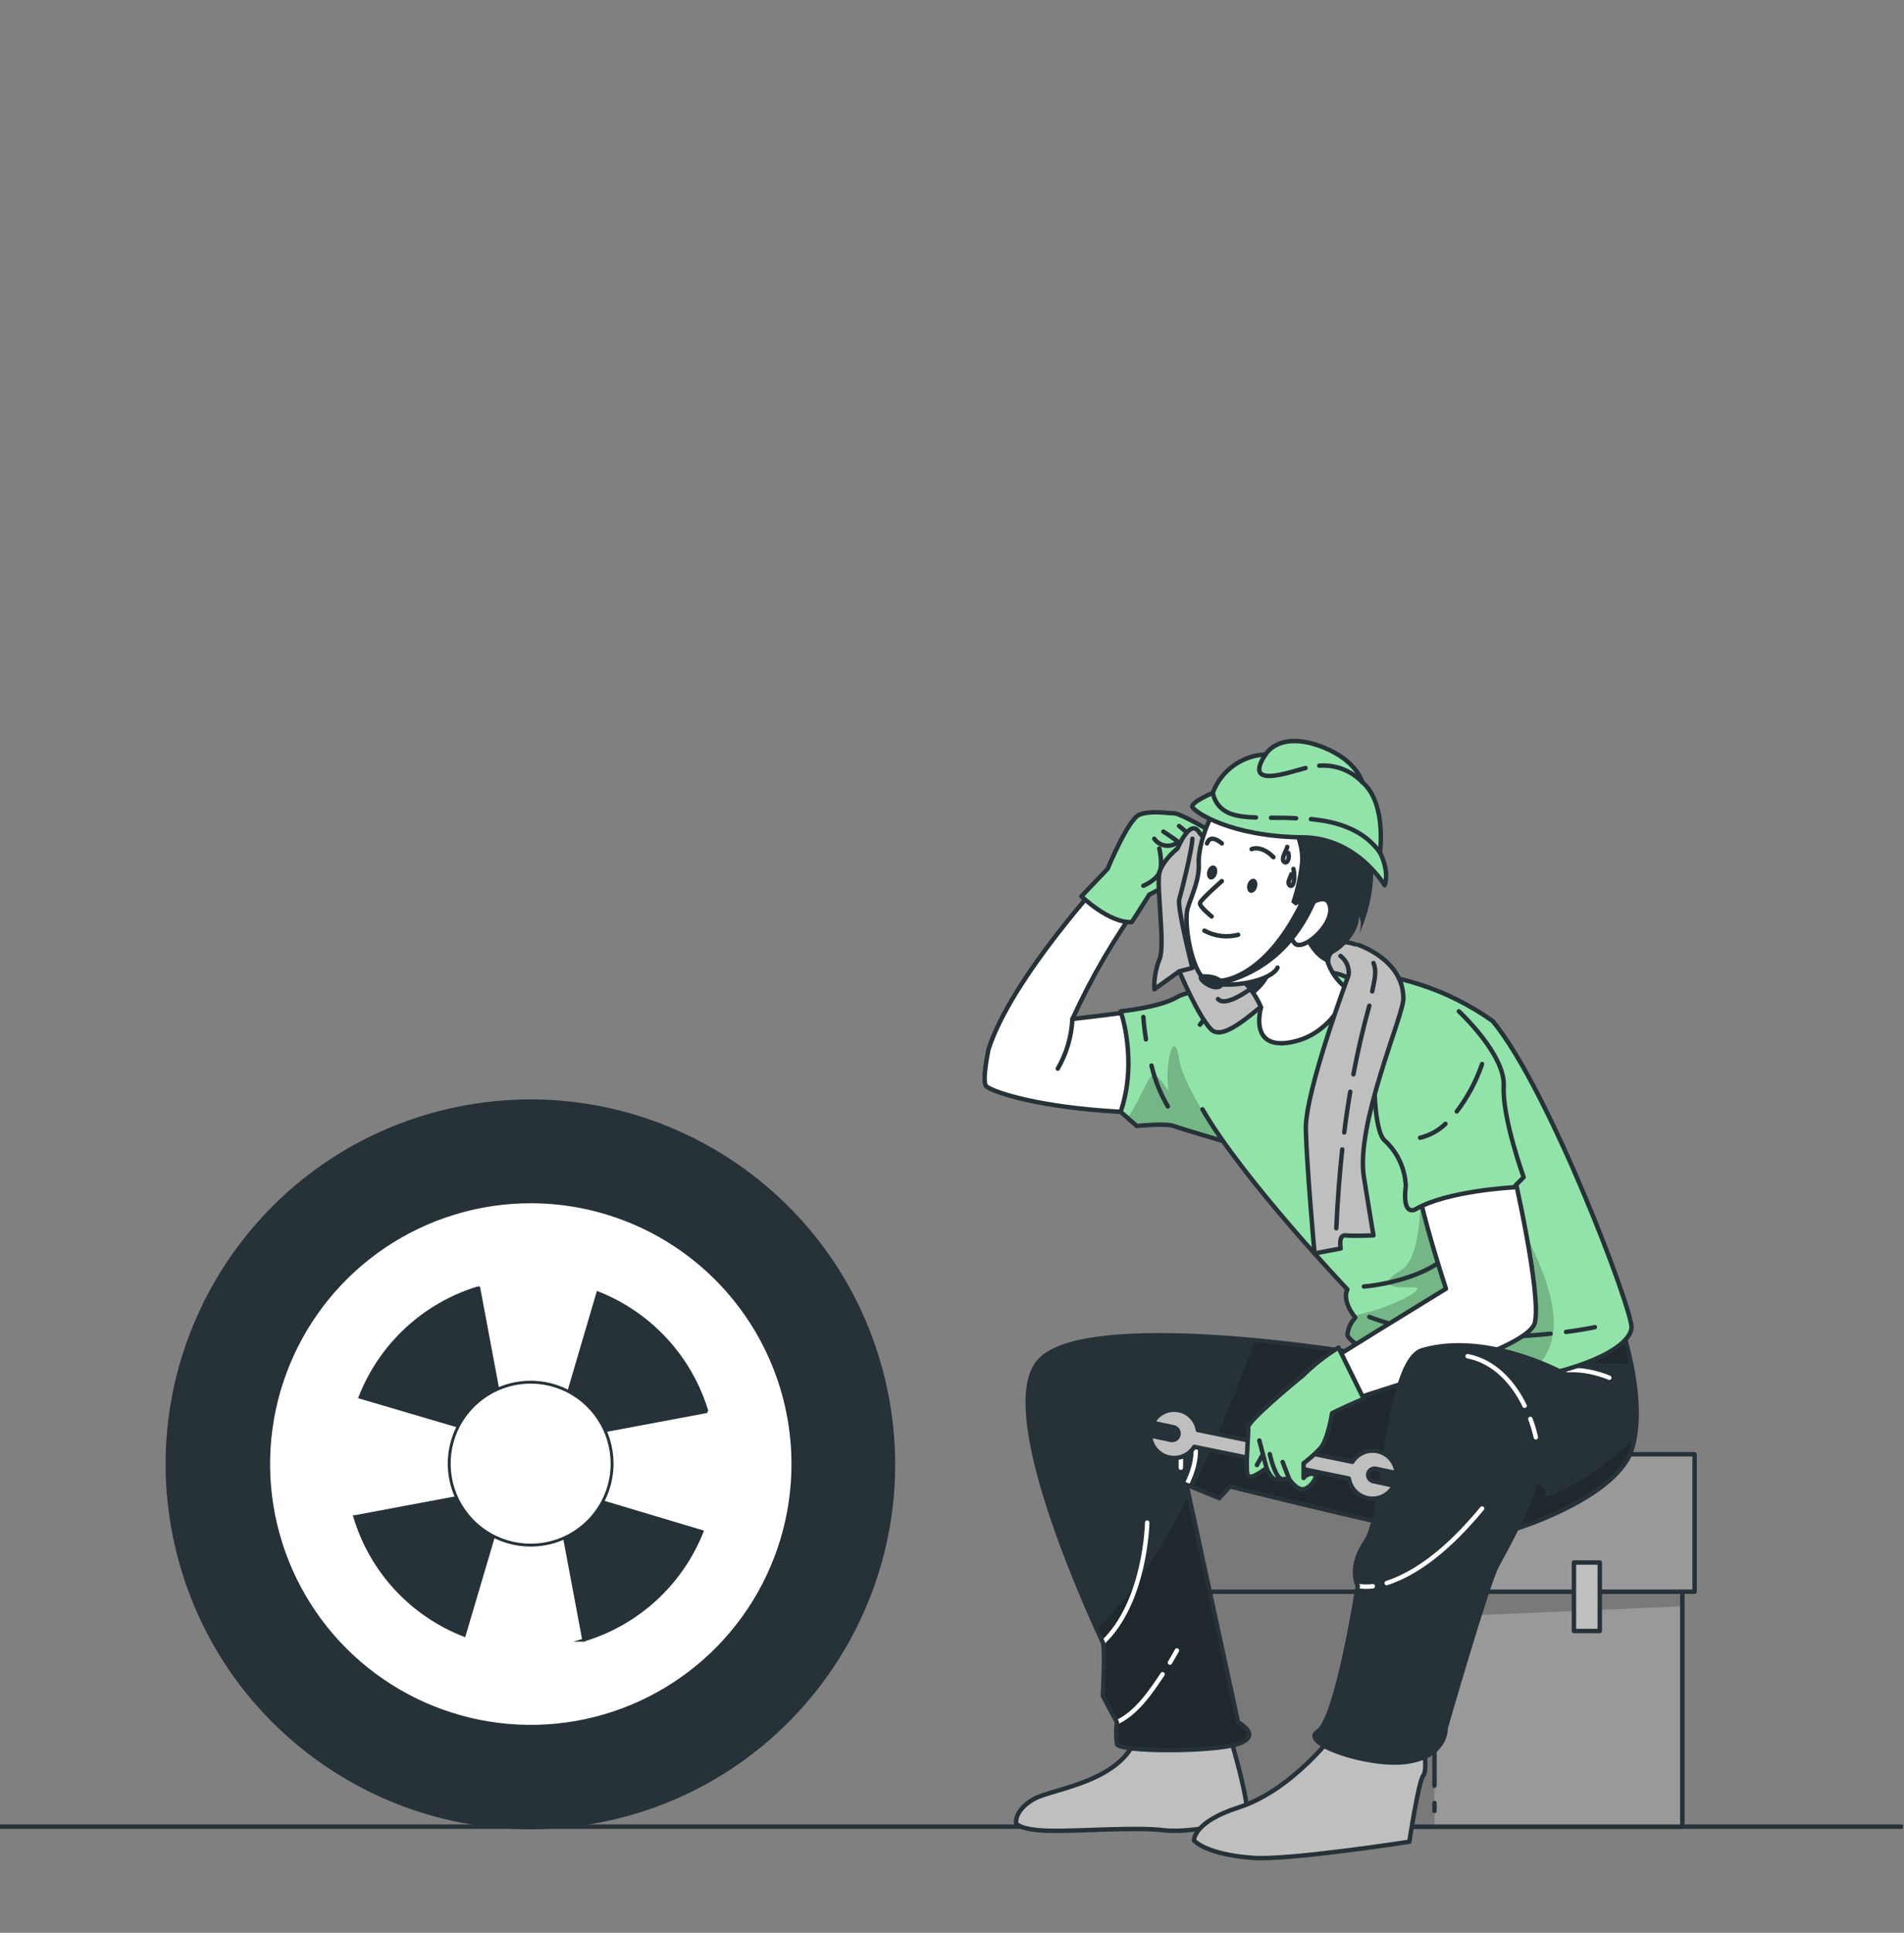 <svg width="1292" height="1311" viewBox="0 0 1292 1311" fill="none" xmlns="http://www.w3.org/2000/svg">
<rect x="0" y="0" width="1292" height="1311" fill="#808080" stroke="none"/>
<g clip-path="url(#clip0_379_161)">
<path d="M0.548 1238.98H1290.65" stroke="#263238" stroke-width="3" stroke-linecap="round" stroke-linejoin="round"/>
<path d="M1141.59 989.961H792.463V1238.98H1141.59V989.961Z" fill="#999999"/>
<path opacity="0.3" d="M792.463 1239.01H973.392V1096.79L1141.62 1089.51V1080.46H792.463V1239.01Z" fill="black" fill-opacity="0.7"/>
<path d="M1141.59 989.961H792.463V1238.98H1141.59V989.961Z" stroke="#263238" stroke-width="3" stroke-linecap="round" stroke-linejoin="round"/>
<path d="M1149.91 986.409H784.181V1079.66H1149.91V986.409Z" fill="#999999"/>
<path opacity="0.3" d="M978.066 986.409H784.181V1079.66H978.066V986.409Z" fill="black" fill-opacity="0.7"/>
<path d="M1149.91 986.409H784.181V1079.66H1149.91V986.409Z" stroke="#263238" stroke-width="3" stroke-linecap="round" stroke-linejoin="round"/>
<path d="M978.066 1055.42V1068.41" stroke="#263238" stroke-width="3" stroke-linecap="round" stroke-linejoin="round"/>
<path d="M978.066 1029.61V1044.03" stroke="#263238" stroke-width="3" stroke-linecap="round" stroke-linejoin="round"/>
<path d="M978.066 986.409V1019.32" stroke="#263238" stroke-width="3" stroke-linecap="round" stroke-linejoin="round"/>
<path d="M973.392 1222.94V1228.33" stroke="#263238" stroke-width="3" stroke-linecap="round" stroke-linejoin="round"/>
<path d="M973.392 1143.34V1211.25" stroke="#263238" stroke-width="3" stroke-linecap="round" stroke-linejoin="round"/>
<path d="M973.392 1080.42V1119.34" stroke="#263238" stroke-width="3" stroke-linecap="round" stroke-linejoin="round"/>
<path d="M1085.57 1059.83H1068.02V1106.29H1085.57V1059.83Z" fill="#BFBFBF" stroke="#263238" stroke-width="3" stroke-linecap="round" stroke-linejoin="round"/>
<path d="M829.099 674.358C810.455 682.114 727.745 691.141 727.745 691.141C740.816 662.501 756.756 635.263 775.329 609.848L750.976 593.574C750.976 593.574 686.641 662.791 670.811 711.558C670.811 711.558 666.076 733.602 669.212 736.738C672.349 739.875 698.804 749.64 748.786 753.341C798.769 757.041 834.606 757.961 834.606 757.961" fill="white"/>
<path d="M829.099 674.358C810.455 682.114 727.745 691.141 727.745 691.141C740.816 662.501 756.756 635.263 775.329 609.848L750.976 593.574C750.976 593.574 686.641 662.791 670.811 711.558C670.811 711.558 666.076 733.602 669.212 736.738C672.349 739.875 698.804 749.64 748.786 753.341C798.769 757.041 834.606 757.961 834.606 757.961" stroke="#263238" stroke-width="3" stroke-linecap="round" stroke-linejoin="round"/>
<path d="M733.815 607.954C733.815 607.954 752.843 626.363 768.049 625.416L779.889 606.799C779.889 606.799 817.856 587.892 813.505 578.422C809.153 568.952 805.277 575.461 805.277 575.461L822.088 564.13C822.088 564.13 801.046 551.611 796.579 551.644C792.107 551.671 780.689 549.509 773.08 552.646C765.477 555.782 751.6 589.282 751.6 589.282L733.815 607.954Z" fill="#92E3A9" stroke="#263238" stroke-width="3" stroke-linecap="round" stroke-linejoin="round"/>
<path d="M775.833 600.794C775.833 600.794 784 597.597 786.666 591.915C789.326 586.233 786.666 575.521 786.666 575.521" fill="#92E3A9"/>
<path d="M775.833 600.794C775.833 600.794 784 597.597 786.666 591.915C789.326 586.233 786.666 575.521 786.666 575.521" stroke="#263238" stroke-width="3" stroke-linecap="round" stroke-linejoin="round"/>
<path d="M783.261 568.925C784.87 571.224 787.29 572.833 790.037 573.413C792.785 573.994 795.654 573.512 798.057 572.061" fill="#92E3A9"/>
<path d="M783.261 568.925C784.87 571.224 787.29 572.833 790.037 573.413C792.785 573.994 795.654 573.512 798.057 572.061" stroke="#263238" stroke-width="3" stroke-linecap="round" stroke-linejoin="round"/>
<path d="M789.42 564.069C794.877 567.545 800.132 571.328 805.163 575.406L789.42 564.069Z" fill="#92E3A9"/>
<path d="M789.42 564.069C794.877 567.545 800.132 571.328 805.163 575.406" stroke="#263238" stroke-width="3" stroke-linecap="round" stroke-linejoin="round"/>
<path d="M812.437 570.49L800.071 560.254L812.437 570.49Z" fill="#92E3A9"/>
<path d="M812.437 570.49L800.071 560.254" stroke="#263238" stroke-width="3" stroke-linecap="round" stroke-linejoin="round"/>
<path d="M727.684 691.141C727.136 703.008 723.737 714.569 717.771 724.843" stroke="#263238" stroke-width="3" stroke-linecap="round" stroke-linejoin="round"/>
<path d="M872.513 663.793C872.513 663.793 810.367 669.3 798.708 676.312C787.048 683.324 760.445 685.962 760.445 685.962C760.445 685.962 772.28 719.309 760.445 754.173L771.366 763.697C771.366 763.697 791.663 761.776 796.343 763.697C801.018 765.624 849.309 779.648 849.309 779.648" fill="#92E3A9"/>
<path opacity="0.2" d="M829.576 773.879C815.667 769.768 799.004 764.792 796.344 763.697C791.664 761.776 771.367 763.697 771.367 763.697L765.241 758.344C774.12 745.261 779.413 728.752 782.993 728.752C784.92 728.752 789.091 734.105 792.999 740.176C790.038 721.384 796.694 696.582 800.011 717.684C802.469 733.191 817.265 756.718 829.576 773.879Z" fill="black"/>
<path d="M872.513 663.793C872.513 663.793 810.367 669.3 798.708 676.312C787.048 683.324 760.445 685.962 760.445 685.962C760.445 685.962 772.28 719.309 760.445 754.173L771.366 763.697C771.366 763.697 791.663 761.776 796.343 763.697C801.018 765.624 849.309 779.648 849.309 779.648" stroke="#263238" stroke-width="3" stroke-linecap="round" stroke-linejoin="round"/>
<path d="M824.545 1146.21C824.545 1146.21 847.623 1213.32 846.616 1234.39C846.616 1234.39 809.037 1243.77 789.862 1241.44C770.687 1239.1 732.452 1242.18 712.149 1241.79C691.852 1241.4 689.515 1236.73 689.515 1236.73C689.515 1236.73 687.944 1228.15 701.349 1220.37C714.755 1212.58 768.465 1208.53 773.139 1169.59C777.814 1130.64 824.545 1146.21 824.545 1146.21Z" fill="#BFBFBF" stroke="#263238" stroke-width="3" stroke-linecap="round" stroke-linejoin="round"/>
<path d="M1098.12 893.341C1098.12 893.341 1118.51 948.535 1107.18 983.48C1095.84 1018.43 1014.73 1044.26 996.709 1044.26C978.689 1044.26 834.572 1008.22 834.572 1008.22L827.352 1016.12L805.156 1007.09L840.106 1168.2C840.106 1168.2 857.004 1177.22 840.106 1182.85C823.209 1188.47 758.994 1188.49 757.872 1182.85C757.259 1177.98 757.259 1173.06 757.872 1168.2L748.342 1150.17C748.342 1150.17 750.088 1118.63 748.342 1114.13C746.596 1109.63 674.51 959.718 704.813 923.672C735.111 887.632 914.918 916.896 914.918 916.896L937.849 893.227L1098.12 893.341Z" fill="#263238"/>
<path opacity="0.2" d="M809.596 1008.75L827.353 1015.97L834.573 1008.07C834.573 1008.07 978.69 1044.26 996.71 1044.26C1014.73 1044.26 1095.88 1018.37 1107.18 983.42C1108.04 980.721 1108.73 977.962 1109.22 975.165C1096.82 987.416 1072.79 1008.42 1047.55 1015.64C1047.55 1015.64 1054.92 1007.92 1035.33 1003.81C1015.74 999.699 955.634 904.409 955.634 904.409L929.299 902.34L914.919 917.016C914.919 917.016 887.188 912.489 851.679 909.205C839.554 943.159 825.503 976.397 809.596 1008.75Z" fill="black"/>
<path opacity="0.2" d="M748.343 1114.07C750.089 1118.57 748.343 1150.12 748.343 1150.12L757.873 1168.14C757.26 1173 757.26 1177.92 757.873 1182.78C758.995 1188.41 823.21 1188.41 840.108 1182.78C857.005 1177.16 840.108 1168.14 840.108 1168.14L806.755 1014.46C789.003 1049.35 767.398 1083.83 744.172 1104.84C746.569 1110.16 748.108 1113.45 748.343 1114.07Z" fill="black"/>
<path d="M805.162 1007.03C805.162 1007.03 815.371 988.598 809.689 975.312" stroke="white" stroke-width="3" stroke-linecap="round" stroke-linejoin="round"/>
<path d="M800.542 979.161C801.221 984.586 801.467 990.06 801.281 995.523" stroke="white" stroke-width="3" stroke-linecap="round" stroke-linejoin="round"/>
<path d="M795.895 957.911C797.175 961.841 798.221 965.843 799.031 969.899" stroke="white" stroke-width="3" stroke-linecap="round" stroke-linejoin="round"/>
<path d="M778.466 1032.75C778.466 1032.75 777.519 1086.43 748.343 1114.07" stroke="white" stroke-width="3" stroke-linecap="round" stroke-linejoin="round"/>
<path d="M788.883 1135.62C780.984 1147.45 771.306 1161.95 757.873 1168.16" stroke="white" stroke-width="3" stroke-linecap="round" stroke-linejoin="round"/>
<path d="M798.621 1119.48C797.11 1122.27 795.511 1124.99 793.886 1127.71" stroke="white" stroke-width="3" stroke-linecap="round" stroke-linejoin="round"/>
<path opacity="0.2" d="M1106.79 924.739C1104.62 914.087 1101.72 903.599 1098.12 893.341H1091.11L1058 912.576C1058 912.576 1051.99 926.989 1106.79 924.739Z" fill="black"/>
<path d="M1092.03 934.505C1092.03 934.505 1074.86 926.781 1058 930.065" stroke="white" stroke-width="3" stroke-linecap="round" stroke-linejoin="round"/>
<path d="M1098.12 893.341C1098.12 893.341 1118.51 948.535 1107.18 983.48C1095.84 1018.43 1014.73 1044.26 996.709 1044.26C978.689 1044.26 834.572 1008.22 834.572 1008.22L827.352 1016.12L805.156 1007.09L840.106 1168.2C840.106 1168.2 857.004 1177.22 840.106 1182.85C823.209 1188.47 758.994 1188.49 757.872 1182.85C757.259 1177.98 757.259 1173.06 757.872 1168.2L748.342 1150.17C748.342 1150.17 750.088 1118.63 748.342 1114.13C746.596 1109.63 674.51 959.718 704.813 923.672C735.111 887.632 914.918 916.896 914.918 916.896L937.849 893.227L1098.12 893.341Z" stroke="#263238" stroke-width="3" stroke-miterlimit="10"/>
<path d="M965.788 1181.39C965.788 1181.39 968.924 1200.8 965.788 1204.32C962.646 1207.85 956.345 1249.22 956.345 1249.22C956.345 1249.22 874.669 1261.92 850.349 1260.17C817.795 1257.83 810.192 1248.33 810.192 1248.33C810.192 1248.33 809.628 1235.84 840.255 1226.04C878.047 1213.97 907.162 1173.61 907.162 1173.61L965.788 1181.39Z" fill="#BFBFBF" stroke="#263238" stroke-width="3" stroke-linecap="round" stroke-linejoin="round"/>
<path d="M815.962 752.426C843.512 800.159 914.323 874.61 914.323 874.61C914.323 874.61 909.889 881.359 919.709 893.757C916.665 896.839 914.766 900.868 914.323 905.181C913.731 911.925 971.968 945.721 1027.19 936.727C1082.41 927.728 1106.05 911.925 1107.09 900.654C1108.13 889.378 1051.22 738.78 1012.92 692.591C982.44 670.904 945.995 659.173 908.586 659.003C864.373 658.763 829.899 673.356 814.243 695.044" fill="#92E3A9"/>
<path opacity="0.2" d="M1036.78 934.773C1033.82 935.364 1030.51 935.955 1027.19 936.486C971.969 945.365 913.732 911.69 914.323 904.94C914.799 900.687 916.699 896.713 919.709 893.669C919.353 893.193 919.003 892.75 918.707 892.306C945.661 887.101 970.343 872.628 959.012 873.131C943.471 873.843 933.947 871.533 950.899 861.445C967.858 851.351 963.599 791.307 963.599 791.307C963.599 791.307 997.981 764.677 1033.91 834.486C1067.82 900.386 1052.97 916.808 1036.78 934.773Z" fill="black"/>
<path d="M815.962 752.426C843.512 800.159 914.323 874.61 914.323 874.61C914.323 874.61 909.889 881.359 919.709 893.757C916.665 896.839 914.766 900.868 914.323 905.181C913.731 911.925 971.968 945.721 1027.19 936.727C1082.41 927.728 1106.05 911.925 1107.09 900.654C1108.13 889.378 1051.22 738.78 1012.92 692.591C982.44 670.904 945.995 659.173 908.586 659.003C864.373 658.763 829.899 673.356 814.243 695.044" stroke="#263238" stroke-width="3" stroke-linecap="round" stroke-linejoin="round"/>
<path d="M950.899 667.788C950.899 667.788 929.622 635.093 906.78 639.384C883.932 643.67 819.482 572.827 813.384 564.069C807.291 555.311 799.091 575.405 799.091 575.405C799.091 575.405 789.118 583.244 786.781 591.8C784.443 600.35 790.897 641.897 786.781 650.688C784.219 657.147 783.031 664.072 783.288 671.018L800.247 658.822C800.247 658.822 812.705 688.743 821.704 698.092C830.698 707.441 853.157 683.712 870.323 671.018C887.484 658.319 912.046 652.401 925.511 674.357" fill="#BFBFBF"/>
<path d="M950.899 667.788C950.899 667.788 929.622 635.093 906.78 639.384C883.932 643.67 819.482 572.827 813.384 564.069C807.291 555.311 799.091 575.405 799.091 575.405C799.091 575.405 789.118 583.244 786.781 591.8C784.443 600.35 790.897 641.897 786.781 650.688C784.219 657.147 783.031 664.072 783.288 671.018L800.247 658.822C800.247 658.822 812.705 688.743 821.704 698.092C830.698 707.441 853.157 683.712 870.323 671.018C887.484 658.319 912.046 652.401 925.511 674.357" stroke="#263238" stroke-width="3" stroke-linecap="round" stroke-linejoin="round"/>
<path d="M800.246 658.823L809.125 656.546C809.125 656.546 798.588 615.267 800.246 609.848C801.905 604.434 808.95 575.91 809.125 568.925" stroke="#263238" stroke-width="3" stroke-linecap="round" stroke-linejoin="round"/>
<path d="M826.493 677.647C831.819 683.564 847.978 671.018 853.129 667.789" stroke="#263238" stroke-width="3" stroke-linecap="round" stroke-linejoin="round"/>
<path d="M816.493 653.201C817.637 658.04 819.104 662.791 820.872 667.433" stroke="#263238" stroke-width="3" stroke-linecap="round" stroke-linejoin="round"/>
<path d="M836.172 661.664C842.237 662.851 847.449 668.977 850.968 674.358C852.791 677.188 854.384 680.155 855.731 683.236C855.731 683.236 846.857 712.505 876.181 706.911C905.505 701.317 915.068 671.402 915.068 671.402C897.579 658.44 899.264 641.126 899.264 641.126C880.56 634.59 844.903 650.004 836.408 657.788C834.158 659.562 833.835 661.22 836.172 661.664Z" fill="white" stroke="#263238" stroke-width="3" stroke-linecap="round" stroke-linejoin="round"/>
<path d="M836.171 661.664C842.236 662.852 847.447 668.977 850.967 674.358C863.453 664.8 864.104 653.201 864.104 653.201L836.467 657.613C834.157 659.562 833.834 661.22 836.171 661.664Z" fill="#263238"/>
<path d="M925.512 872.628C925.512 872.628 978.953 868.779 992.507 838.093" stroke="#263238" stroke-width="3" stroke-linecap="round" stroke-linejoin="round"/>
<path d="M1052.13 904.645C1011.3 908.876 968.005 907.754 929.179 893.253" stroke="#263238" stroke-width="3" stroke-linecap="round" stroke-linejoin="round"/>
<path d="M1082.26 900.205C1075.78 901.541 1069.24 902.548 1062.67 903.402" stroke="#263238" stroke-width="3" stroke-linecap="round" stroke-linejoin="round"/>
<path d="M893.67 643.731C893.67 643.731 906.988 627.222 910.655 615.617C926.371 565.903 929.119 534.005 872.776 521.783C832.975 513.172 812.53 566.527 813.444 585.823C813.975 596.711 808.622 607.335 805.928 615.973C802.967 625.624 808.649 663.323 820.993 666.547C836.763 670.482 862.802 665.041 866.891 656.31" fill="white"/>
<path d="M893.67 643.731C893.67 643.731 906.988 627.222 910.655 615.617C926.371 565.903 929.119 534.005 872.776 521.783C832.975 513.172 812.53 566.527 813.444 585.823C813.975 596.711 808.622 607.335 805.928 615.973C802.967 625.624 808.649 663.323 820.993 666.547C836.763 670.482 862.802 665.041 866.891 656.31" stroke="#263238" stroke-width="3" stroke-linecap="round" stroke-linejoin="round"/>
<path d="M846.468 599.907C845.762 602.513 846.616 605.025 848.422 605.529C850.229 606.032 852.27 604.314 852.982 601.714C853.688 599.108 852.834 596.59 851.028 596.086C849.221 595.588 847.18 597.422 846.468 599.907Z" fill="#263238"/>
<path d="M819.246 590.881C818.534 593.486 819.393 595.999 821.2 596.502C823.001 597.006 825.043 595.287 825.754 592.687C826.466 590.081 825.606 587.569 823.8 587.093C821.999 586.622 819.957 588.275 819.246 590.881Z" fill="#263238"/>
<path d="M829.099 597.63C829.099 597.63 815.015 610.028 814.304 612.426C813.592 614.818 822.202 621.627 822.202 621.627" stroke="#263238" stroke-width="3" stroke-linecap="round" stroke-linejoin="round"/>
<path d="M817.265 631.245C824.26 635.066 832.455 636.073 840.167 634.053" stroke="#263238" stroke-width="3" stroke-linecap="round" stroke-linejoin="round"/>
<path d="M849.31 575.964C849.31 575.964 855.643 572.828 864.105 581.411" stroke="#263238" stroke-width="3" stroke-linecap="round" stroke-linejoin="round"/>
<path d="M829.099 572.061C829.099 572.061 821.375 565.016 819.038 572.061" stroke="#263238" stroke-width="3" stroke-linecap="round" stroke-linejoin="round"/>
<path d="M876.181 560.342C876.181 560.342 883.226 572.828 882.098 585.319C881.058 594.378 879.071 603.301 876.181 611.95L879.142 614.287C879.142 614.287 891.124 608.041 894.234 614.287C897.337 620.533 885.623 636.927 885.623 636.927C885.623 636.927 892.455 651.723 902.724 653.288C902.724 653.288 902.132 647.847 905.685 646.276C909.238 644.711 922.227 633.522 922.227 621.775C922.227 621.775 924.948 625.443 922.227 633.61C922.227 633.61 942.94 591.74 923.442 560.517C903.939 529.299 876.181 560.342 876.181 560.342Z" fill="#263238"/>
<path d="M885.738 615.47C885.738 615.47 900.714 602.836 902.636 615.47C904.557 628.109 883.488 645.893 878.43 639.708C873.367 633.522 878.43 632.367 878.43 632.367" fill="white"/>
<path d="M885.738 615.47C885.738 615.47 900.714 602.836 902.636 615.47C904.557 628.109 883.488 645.893 878.43 639.708C873.367 633.522 878.43 632.367 878.43 632.367" stroke="#263238" stroke-width="3" stroke-linecap="round" stroke-linejoin="round"/>
<path d="M814.304 660.925C814.304 660.925 823.478 659.742 828.629 663.886C833.774 668.03 827.709 674.303 818.951 669.212C810.193 664.121 814.304 660.925 814.304 660.925Z" fill="#263238"/>
<path d="M827.474 663.793C827.474 663.793 872.245 664.121 899.472 564.069H904.086C904.086 564.069 902.548 648.614 830.462 667.789L827.474 663.793Z" fill="#263238"/>
<path d="M822.914 537.821C822.914 537.821 808.118 544.095 809.065 547.232C810.012 550.368 834.606 567.534 884.172 567.945C920.864 568.241 939.568 600.498 939.568 600.498C943.088 590.525 936.399 578.247 936.399 578.247C936.399 578.247 941.134 544.865 924.356 530.424C924.356 530.424 920.777 516.042 898.23 507.016C867.953 494.913 858.812 511.721 858.812 511.721C850.924 512.07 843.321 514.73 836.938 519.372C830.556 524.012 825.678 530.429 822.914 537.821Z" fill="#92E3A9" stroke="#263238" stroke-width="3" stroke-linecap="round" stroke-linejoin="round"/>
<path d="M889.586 555.606C907.606 557.232 925.539 562.887 936.399 578.274" stroke="#263238" stroke-width="3" stroke-linecap="round" stroke-linejoin="round"/>
<path d="M862.452 554.688C868.134 554.688 873.816 554.687 879.498 555.016" stroke="#263238" stroke-width="3" stroke-linecap="round" stroke-linejoin="round"/>
<path d="M822.914 537.821C826.434 552.618 839.429 554.036 852.271 554.484" stroke="#263238" stroke-width="3" stroke-linecap="round" stroke-linejoin="round"/>
<path d="M895.208 519.356C900.583 518.951 905.981 519.735 911.022 521.654C916.058 523.572 920.612 526.576 924.357 530.453" stroke="#263238" stroke-width="3" stroke-linecap="round" stroke-linejoin="round"/>
<path d="M858.691 511.751C843.216 535.425 874.494 523.825 885.918 520.925" stroke="#263238" stroke-width="3" stroke-linecap="round" stroke-linejoin="round"/>
<path d="M876.18 593.043C876.18 594.46 872.896 598.517 875.173 600.525C877.456 602.54 879.257 596.234 877.691 589.37" stroke="#263238" stroke-width="3" stroke-linecap="round" stroke-linejoin="round"/>
<path d="M873.488 574.426C873.488 575.849 868.961 582.506 871.238 584.487C873.521 586.469 875.261 581.915 874.2 578.57" stroke="#263238" stroke-width="3" stroke-linecap="round" stroke-linejoin="round"/>
<path d="M1026.39 792.227C1026.39 792.227 957.676 776.068 961.289 800.482C964.896 824.896 981.203 874.106 981.203 874.106C981.203 874.106 890.445 929.682 885.322 933.793C883.729 935.069 904.174 954.835 904.174 954.835C920.776 945.453 1037.04 917.284 1041.54 897.014C1046.04 876.739 1026.39 792.227 1026.39 792.227Z" fill="white" stroke="#263238" stroke-width="3" stroke-linecap="round" stroke-linejoin="round"/>
<path d="M989.961 685.962C989.961 685.962 1021.51 715.259 1020.39 736.651C1019.26 758.048 1033.91 798.468 1033.91 798.468L1027.13 805.365C1027.13 805.365 982.062 807.614 960.665 820.161C960.665 820.161 951.255 826.078 953.921 804.39C953.691 798.566 952.306 792.851 949.854 787.569C947.402 782.287 943.926 777.541 939.629 773.611C931.724 766.598 932.496 726.65 932.496 726.65" fill="#92E3A9"/>
<path d="M989.961 685.962C989.961 685.962 1021.51 715.259 1020.39 736.651C1019.26 758.048 1033.91 798.468 1033.91 798.468L1027.13 805.365C1027.13 805.365 982.062 807.614 960.665 820.161C960.665 820.161 951.255 826.078 953.921 804.39C953.691 798.566 952.306 792.851 949.854 787.569C947.402 782.287 943.926 777.541 939.629 773.611C931.724 766.598 932.496 726.65 932.496 726.65" stroke="#263238" stroke-width="3" stroke-linecap="round" stroke-linejoin="round"/>
<path d="M1044.03 998.04C1039.53 1019.43 1022.63 1049.38 1015.88 1061.78C1009.14 1074.18 980.934 1172.25 980.934 1172.25C980.934 1172.25 982.061 1190.27 956.17 1194.77C930.273 1199.27 881.15 1182.4 894.2 1174.47C907.25 1166.54 921.339 1075.72 921.339 1075.72C921.339 1075.72 914.442 1063.35 927.049 1045.09C939.655 1026.83 940.69 922.933 965.224 915.773C1008.04 903.402 1058.06 930.065 1058.06 930.065C1058.06 930.065 1072.2 934.505 1076.87 947.379" fill="#263238"/>
<path d="M1034.56 953.505C1026.81 937.581 1013.84 923.349 995.884 919.884" stroke="white" stroke-width="3" stroke-linecap="round" stroke-linejoin="round"/>
<path d="M1042.17 974.897C1041.23 970.666 1039.99 966.5 1038.46 962.438" stroke="white" stroke-width="3" stroke-linecap="round" stroke-linejoin="round"/>
<path d="M931.549 1075.93C928.166 1076.36 924.734 1076.3 921.367 1075.75" stroke="white" stroke-width="3" stroke-linecap="round" stroke-linejoin="round"/>
<path d="M1005.7 1023.19C988.779 1043.58 966.643 1065.36 940.986 1073.77" stroke="white" stroke-width="3" stroke-linecap="round" stroke-linejoin="round"/>
<path d="M1044.03 998.04C1039.53 1019.43 1022.63 1049.38 1015.88 1061.78C1009.14 1074.18 980.934 1172.25 980.934 1172.25C980.934 1172.25 982.061 1190.27 956.17 1194.77C930.273 1199.27 881.15 1182.4 894.2 1174.47C907.25 1166.54 921.339 1075.72 921.339 1075.72C921.339 1075.72 914.442 1063.35 927.049 1045.09C939.655 1026.83 940.69 922.933 965.224 915.773C1008.04 903.402 1058.06 930.065 1058.06 930.065C1058.06 930.065 1072.2 934.505 1076.87 947.379" stroke="#263238" stroke-width="3" stroke-miterlimit="10"/>
<path d="M928.44 999.666C928.555 999.102 928.785 998.566 929.108 998.09C929.43 997.614 929.841 997.208 930.323 996.891C930.804 996.579 931.346 996.36 931.91 996.251C932.474 996.141 933.054 996.147 933.618 996.261L947.648 999.223C947.434 995.785 946.142 992.506 943.947 989.852C941.758 987.197 938.78 985.308 935.441 984.454C932.107 983.6 928.588 983.825 925.391 985.095C922.189 986.365 919.479 988.62 917.64 991.532L812.825 969.927C812.289 966.527 810.691 963.385 808.255 960.949C805.824 958.513 802.682 956.915 799.278 956.379C795.878 955.842 792.397 956.401 789.331 957.966C786.271 959.532 783.781 962.033 782.226 965.104L796.25 968.065C796.814 968.18 797.351 968.405 797.827 968.728C798.303 969.051 798.708 969.467 799.026 969.948C799.343 970.43 799.562 970.967 799.666 971.53C799.776 972.1 799.77 972.68 799.655 973.244C799.54 973.807 799.31 974.338 798.987 974.815C798.664 975.291 798.254 975.702 797.772 976.014C797.29 976.331 796.754 976.55 796.185 976.659C795.621 976.763 795.041 976.763 794.477 976.643L780.447 973.687C780.661 977.119 781.958 980.404 784.148 983.053C786.343 985.708 789.32 987.602 792.654 988.456C795.988 989.31 799.507 989.085 802.704 987.815C805.906 986.545 808.616 984.29 810.455 981.378L915.27 1002.84C915.811 1006.23 917.415 1009.37 919.851 1011.8C922.287 1014.23 925.429 1015.83 928.828 1016.36C932.228 1016.89 935.709 1016.33 938.769 1014.77C941.829 1013.2 944.32 1010.7 945.869 1007.63L931.844 1004.67C930.744 1004.42 929.781 1003.77 929.151 1002.84C928.516 1001.92 928.265 1000.78 928.44 999.666Z" fill="#BFBFBF" stroke="#263238" stroke-width="3" stroke-linecap="round" stroke-linejoin="round"/>
<path d="M908.257 914.054C899.412 919.451 891.223 925.867 883.877 933.175C878.282 937.581 846.588 964.036 847.004 968.032C847.415 972.028 844.607 998.779 847.004 1001.2C849.402 1003.63 859.43 995.703 859.43 995.703C859.43 995.703 862.244 1002.92 865.348 1003.34C868.435 1003.48 871.522 1003.34 874.582 1002.92C874.582 1002.92 879.793 1010.94 884.583 1010.14C889.378 1009.34 895.832 1000.11 891.124 999.726C889.882 999.535 888.617 999.693 887.457 1000.19C886.302 1000.68 885.311 1001.48 884.583 1002.51V992.506C888.612 989.485 892.372 986.129 895.832 982.473C901.037 976.851 903.939 958.535 903.939 958.535C906.101 957.32 920.541 950.631 925.424 948.885L908.257 914.054Z" fill="#92E3A9" stroke="#263238" stroke-width="3" stroke-linecap="round" stroke-linejoin="round"/>
<path d="M859.43 995.73L854.547 977.059" stroke="#263238" stroke-width="3" stroke-linecap="round" stroke-linejoin="round"/>
<path d="M874.669 1002.95L870.378 991.646" stroke="#263238" stroke-width="3" stroke-linecap="round" stroke-linejoin="round"/>
<path d="M856.979 986.409L852.896 993.722" stroke="#263238" stroke-width="3" stroke-linecap="round" stroke-linejoin="round"/>
<path d="M868.724 1002.84C864.548 999.874 861.619 986.293 861.619 986.293" stroke="#263238" stroke-width="3" stroke-linecap="round" stroke-linejoin="round"/>
<path d="M921.871 640.978C921.871 640.978 952.41 650.891 952.289 677.379C952.289 689.006 919.742 762.635 925.511 798.467C931.281 834.305 931.992 837.945 931.992 837.945C931.992 837.945 918.023 838.509 912.992 837.945C907.962 837.381 909.768 846.824 909.768 846.824L892.011 850.196C892.011 850.196 886.718 791.488 886.094 766.007C885.475 740.526 915.122 661.368 915.122 661.368C915.423 658.91 915.072 656.419 914.098 654.142C913.129 651.871 911.575 649.889 909.588 648.406" fill="#BFBFBF"/>
<path d="M921.871 640.978C921.871 640.978 952.41 650.891 952.289 677.379C952.289 689.006 919.742 762.635 925.511 798.467C931.281 834.305 931.992 837.945 931.992 837.945C931.992 837.945 918.023 838.509 912.992 837.945C907.962 837.381 909.768 846.824 909.768 846.824L892.011 850.196C892.011 850.196 886.718 791.488 886.094 766.007C885.475 740.526 915.122 661.368 915.122 661.368C915.423 658.91 915.072 656.419 914.098 654.142C913.129 651.871 911.575 649.889 909.588 648.406" stroke="#263238" stroke-width="3" stroke-linecap="round" stroke-linejoin="round"/>
<path d="M910.803 779.648C908.881 797.405 907.578 815.157 906.779 833.122" stroke="#263238" stroke-width="3" stroke-linecap="round" stroke-linejoin="round"/>
<path d="M916.25 740.499C914.679 749.673 913.288 758.874 912.166 768.109" stroke="#263238" stroke-width="3" stroke-linecap="round" stroke-linejoin="round"/>
<path d="M929.179 682.174C924.92 697.523 921.318 713.036 918.379 728.719" stroke="#263238" stroke-width="3" stroke-linecap="round" stroke-linejoin="round"/>
<path d="M931.993 653.201C934.599 659.299 932.229 666.251 931.134 672.436" stroke="#263238" stroke-width="3" stroke-linecap="round" stroke-linejoin="round"/>
<path d="M781.367 722.741C783.666 732.485 787.405 741.834 792.463 750.472" stroke="#263238" stroke-width="3" stroke-linecap="round" stroke-linejoin="round"/>
<path d="M775.833 689.778C776.189 694.869 776.84 699.926 777.607 704.99" stroke="#263238" stroke-width="3" stroke-linecap="round" stroke-linejoin="round"/>
<path d="M980.847 762.307C976.035 766.922 970.08 770.173 963.599 771.717" stroke="#263238" stroke-width="3" stroke-linecap="round" stroke-linejoin="round"/>
<path d="M1005.7 721.707C1001.75 733.284 995.955 744.144 988.543 753.877" stroke="#263238" stroke-width="3" stroke-linecap="round" stroke-linejoin="round"/>
<path d="M415.655 1233.36C548.267 1202.57 630.819 1070.11 600.028 937.494C569.243 804.883 436.779 722.331 304.165 753.122C171.551 783.907 89.003 916.37 119.79 1048.99C150.577 1181.6 283.04 1264.15 415.655 1233.36Z" fill="#263238" stroke="#263238" stroke-width="1.955" stroke-miterlimit="10"/>
<path d="M360.175 815.168C324.982 815.168 290.58 825.607 261.322 845.165C232.064 864.724 209.266 892.52 195.811 925.041C182.356 957.561 178.849 993.339 185.735 1027.85C192.621 1062.36 209.59 1094.06 234.494 1118.93C259.398 1143.79 291.119 1160.71 325.642 1167.54C360.165 1174.37 395.939 1170.81 428.437 1157.3C460.935 1143.8 488.697 1120.96 508.21 1091.67C527.721 1062.38 538.108 1027.96 538.053 992.769C537.955 945.65 519.174 900.49 485.829 867.198C452.484 833.906 407.295 815.196 360.175 815.168ZM479.927 957.397L376.295 976.835L405.681 876.887C423.307 883.839 439.128 894.693 451.956 908.641C464.784 922.583 474.284 939.256 479.743 957.397H479.927ZM369.387 984.11V1001.98H351.608V984.11H369.387ZM324.894 873.57L344.331 977.201L244.291 947.725C251.151 930.126 261.909 914.312 275.758 901.47C289.606 888.628 306.185 879.087 324.249 873.57H324.894ZM240.975 1028.69L344.607 1009.26L315.037 1109.2C297.328 1102.35 281.422 1091.52 268.538 1077.57C255.653 1063.61 246.131 1046.9 240.699 1028.69H240.975ZM396.1 1112.52L376.664 1008.98L476.427 1038.83C469.443 1056.41 458.561 1072.18 444.599 1084.94C430.637 1097.71 413.96 1107.14 395.824 1112.52H396.1Z" fill="white" stroke="#263238" stroke-width="1.955" stroke-miterlimit="10"/>
<path d="M415.351 992.769C415.351 981.838 412.11 971.153 406.036 962.066C399.963 952.974 391.331 945.891 381.232 941.709C371.132 937.527 360.019 936.432 349.298 938.561C338.577 940.696 328.728 945.956 320.999 953.691C313.269 961.42 308.005 971.268 305.873 981.986C303.74 992.709 304.835 1003.82 309.018 1013.92C313.201 1024.02 320.285 1032.65 329.374 1038.73C338.464 1044.8 349.149 1048.04 360.081 1048.04C374.739 1048.04 388.797 1042.22 399.163 1031.85C409.528 1021.49 415.351 1007.43 415.351 992.769Z" fill="white" stroke="#263238" stroke-width="1.955" stroke-miterlimit="10"/>
</g>
<defs>
<clipPath id="clip0_379_161">
<rect width="1291.29" height="1311" fill="white"/>
</clipPath>
</defs>
</svg>
